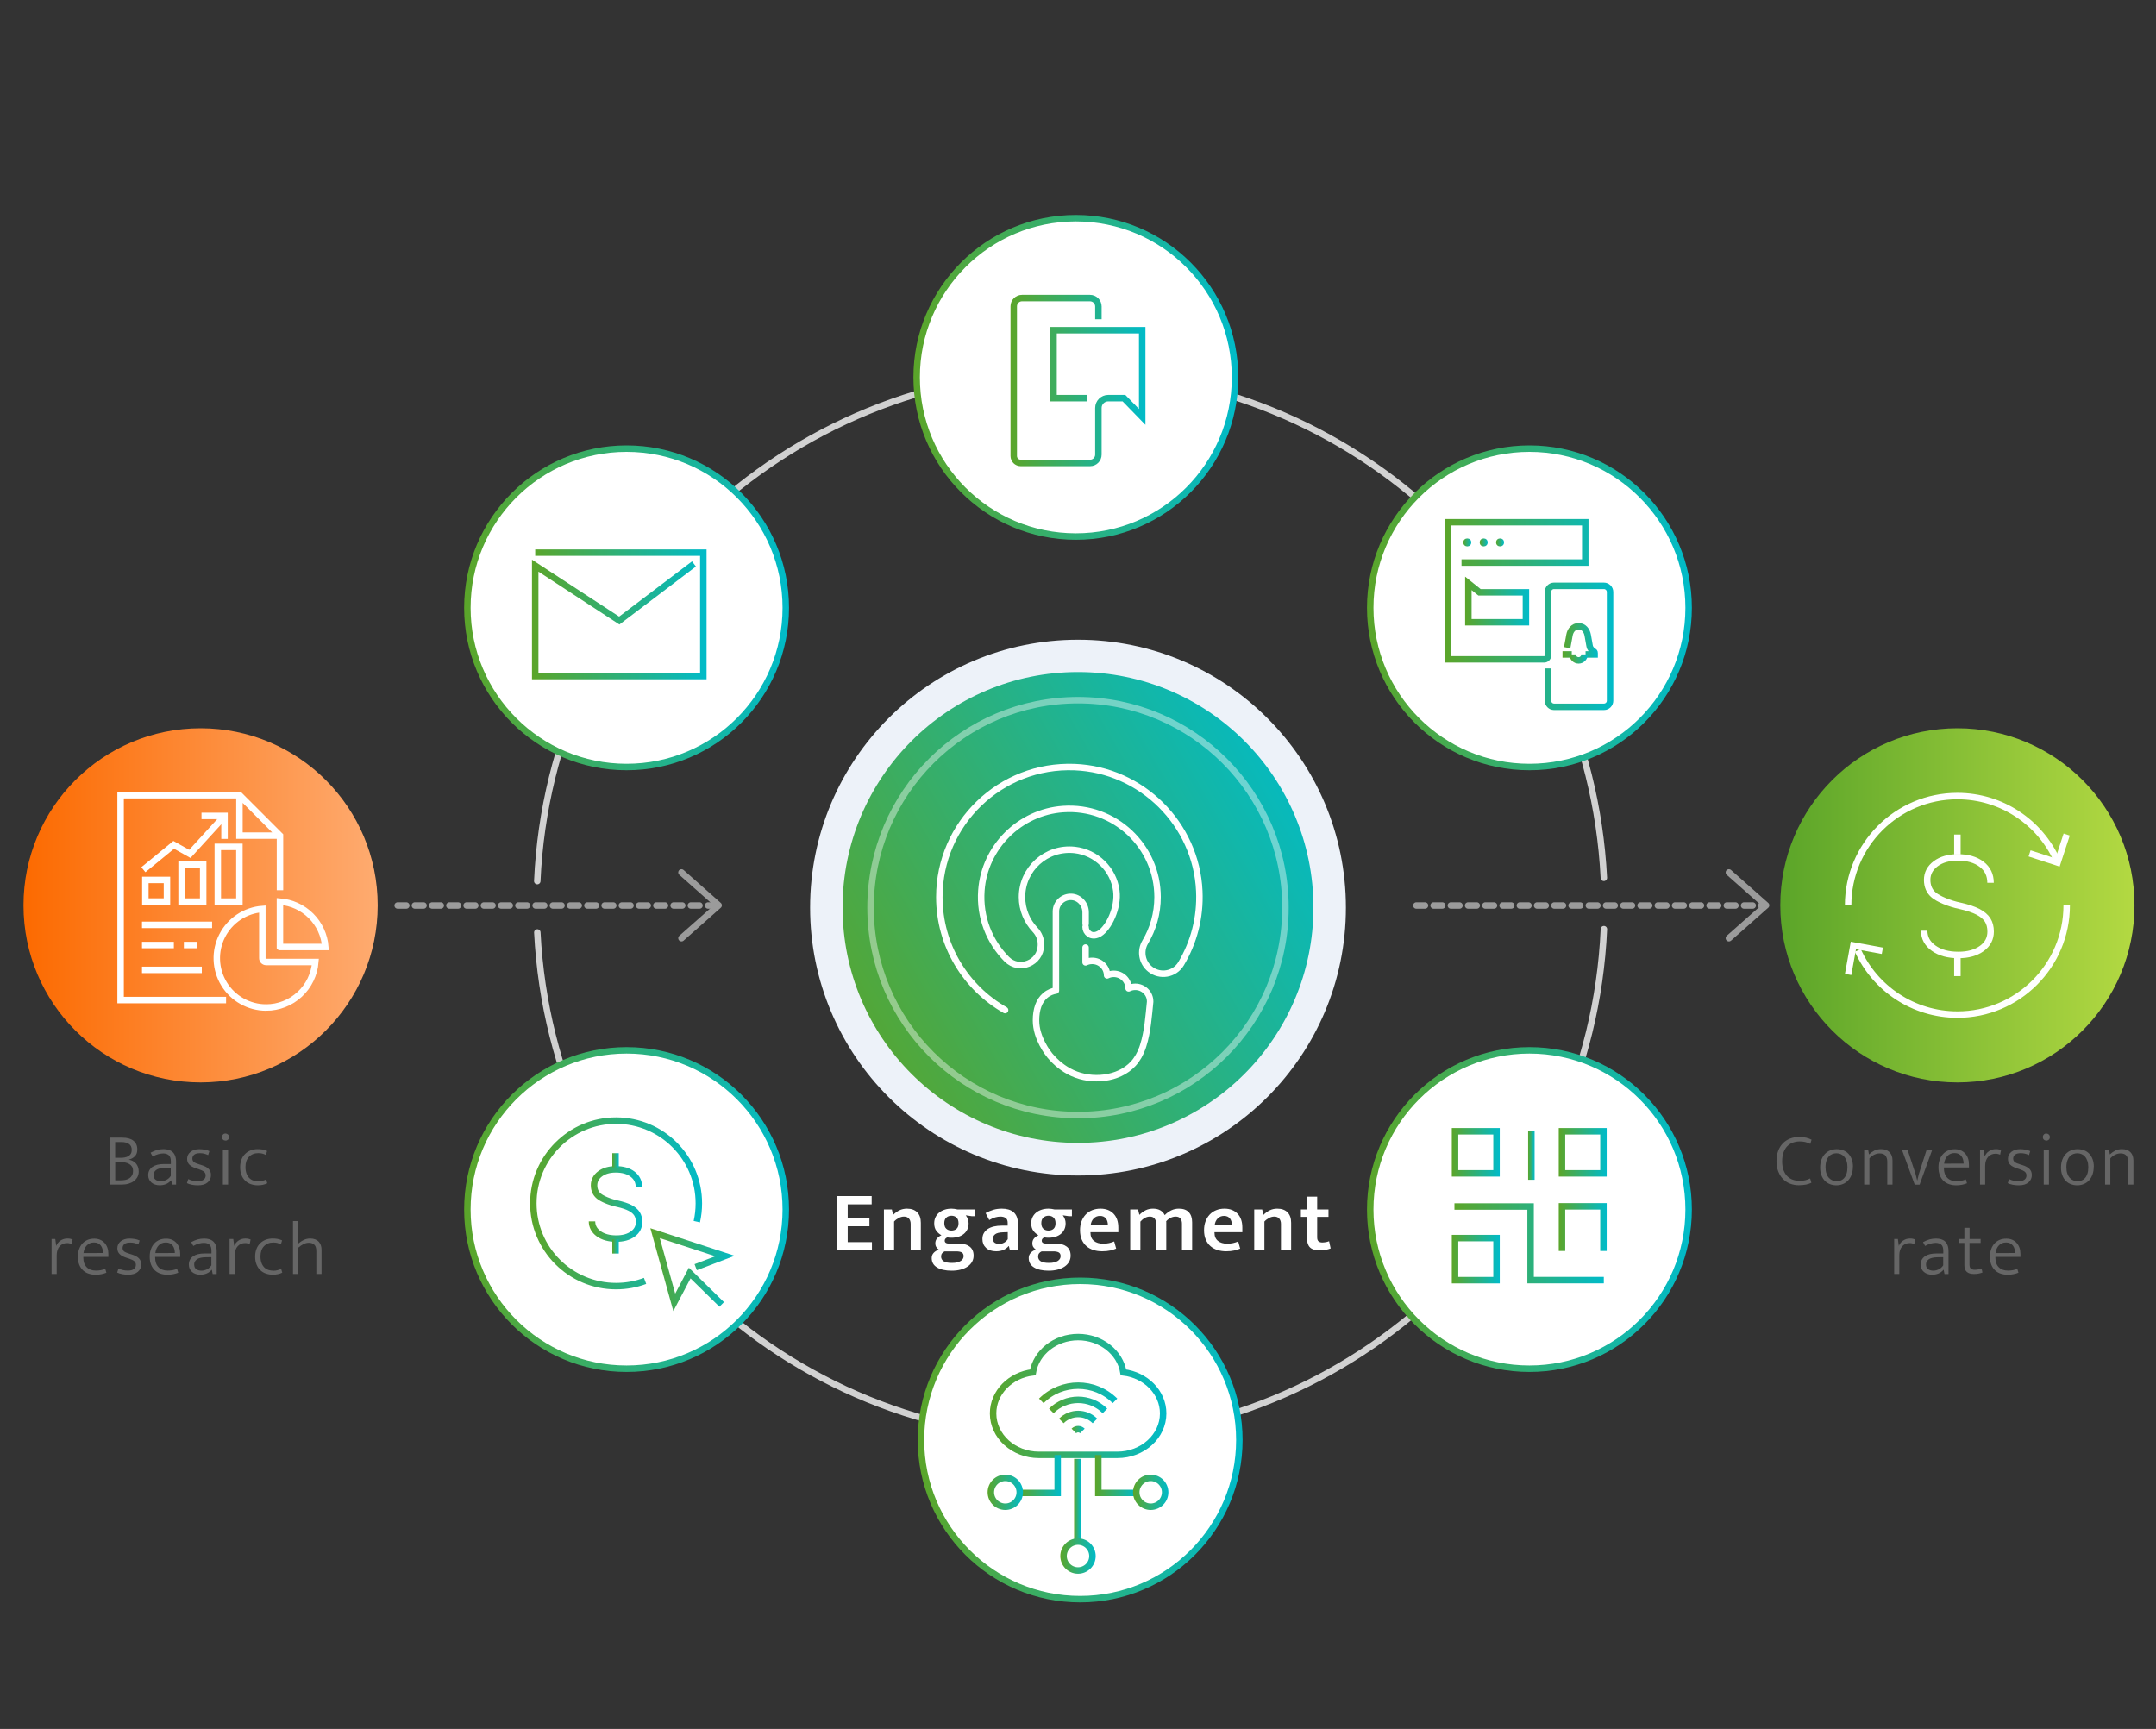 <?xml version="1.0" encoding="UTF-8"?><svg id="a" xmlns="http://www.w3.org/2000/svg" width="500" height="400.99" xmlns:xlink="http://www.w3.org/1999/xlink" viewBox="0 0 500 400.99"><rect x="0" y="0" width="500" height="400.99" fill="#333333" stroke="none"/><defs><linearGradient id="b" x1="211.83" y1="87.52" x2="287.17" y2="87.52" gradientUnits="userSpaceOnUse"><stop offset="0" stop-color="#5ba529"/><stop offset="1" stop-color="#00bbc9"/></linearGradient><linearGradient id="c" x1="107.64" y1="140.97" x2="182.98" y2="140.97" xlink:href="#b"/><linearGradient id="d" x1="317.02" y1="140.97" x2="392.36" y2="140.97" xlink:href="#b"/><linearGradient id="e" x1="123.37" y1="142.48" x2="163.86" y2="142.48" xlink:href="#b"/><linearGradient id="f" x1="234.36" y1="88.25" x2="265.64" y2="88.25" xlink:href="#b"/><linearGradient id="g" x1="335.1" y1="142.52" x2="374.15" y2="142.52" xlink:href="#b"/><linearGradient id="h" x1="339.36" y1="125.8" x2="341.2" y2="125.8" xlink:href="#b"/><linearGradient id="i" x1="343.16" y1="125.8" x2="345" y2="125.8" xlink:href="#b"/><linearGradient id="j" x1="346.95" y1="125.8" x2="348.8" y2="125.8" xlink:href="#b"/><linearGradient id="k" x1="362.36" y1="148.52" x2="370.56" y2="148.52" xlink:href="#b"/><linearGradient id="l" x1="363.96" y1="152.84" x2="368.21" y2="152.84" xlink:href="#b"/><linearGradient id="m" x1="339.78" y1="139.41" x2="354.63" y2="139.41" xlink:href="#b"/><linearGradient id="n" x1="191.54" y1="244.16" x2="307.05" y2="177.58" xlink:href="#b"/><linearGradient id="o" x1="5.45" y1="209.97" x2="87.59" y2="209.97" gradientUnits="userSpaceOnUse"><stop offset="0" stop-color="#fc6a00"/><stop offset="1" stop-color="#feab70"/></linearGradient><linearGradient id="p" x1="412.87" y1="209.97" x2="495.01" y2="209.97" gradientUnits="userSpaceOnUse"><stop offset="0" stop-color="#5ba529"/><stop offset="1" stop-color="#b3d942"/></linearGradient><linearGradient id="q" x1="212.83" y1="333.97" x2="288.17" y2="333.97" xlink:href="#b"/><linearGradient id="r" x1="317.02" y1="280.52" x2="392.36" y2="280.52" xlink:href="#b"/><linearGradient id="s" x1="107.64" y1="280.52" x2="182.98" y2="280.52" xlink:href="#b"/><linearGradient id="t" x1="122.94" y1="279.09" x2="162.82" y2="279.09" xlink:href="#b"/><linearGradient id="u" x1="150.83" y1="294.46" x2="170.37" y2="294.46" xlink:href="#b"/><linearGradient id="v" x1="136.54" y1="279.22" x2="148.96" y2="279.22" xlink:href="#b"/><linearGradient id="w" x1="142" y1="289.09" x2="143.5" y2="289.09" xlink:href="#b"/><linearGradient id="x" x1="142" y1="269.09" x2="143.5" y2="269.09" xlink:href="#b"/><linearGradient id="y" x1="336.69" y1="267.25" x2="347.81" y2="267.25" xlink:href="#b"/><linearGradient id="z" x1="361.49" y1="267.25" x2="372.61" y2="267.25" xlink:href="#b"/><linearGradient id="aa" x1="336.69" y1="292.01" x2="347.81" y2="292.01" xlink:href="#b"/><linearGradient id="ab" x1="361.49" y1="284.58" x2="372.61" y2="284.58" xlink:href="#b"/><linearGradient id="ac" x1="337.3" y1="288.35" x2="371.94" y2="288.35" xlink:href="#b"/><linearGradient id="ad" x1="354.39" y1="267.96" x2="355.89" y2="267.96" xlink:href="#b"/><linearGradient id="ae" x1="229.56" y1="323.77" x2="270.51" y2="323.77" xlink:href="#b"/><linearGradient id="af" x1="240.96" y1="323.02" x2="259.11" y2="323.02" xlink:href="#b"/><linearGradient id="ag" x1="243.28" y1="325.83" x2="256.79" y2="325.83" xlink:href="#b"/><linearGradient id="ah" x1="245.61" y1="328.64" x2="254.46" y2="328.64" xlink:href="#b"/><linearGradient id="ai" x1="248.52" y1="331.56" x2="251.55" y2="331.56" xlink:href="#b"/><linearGradient id="aj" x1="249.1" y1="347.95" x2="250.6" y2="347.95" xlink:href="#b"/><linearGradient id="ak" x1="245.9" y1="360.89" x2="254.1" y2="360.89" xlink:href="#b"/><linearGradient id="al" x1="253.96" y1="342.23" x2="263.51" y2="342.23" xlink:href="#b"/><linearGradient id="am" x1="262.76" y1="346.1" x2="270.96" y2="346.1" xlink:href="#b"/><linearGradient id="an" x1="236.49" y1="342.23" x2="246.04" y2="342.23" xlink:href="#b"/><linearGradient id="ao" x1="229.04" y1="346.1" x2="237.24" y2="346.1" xlink:href="#b"/></defs><path d="m371.96,215.5c-2.94,65.78-57.19,118.21-123.69,118.21s-120.34-52.03-123.66-117.45" fill="none" stroke="#d1d1d1" stroke-linecap="round" stroke-linejoin="round" stroke-width="1.5"/><path d="m28.4,263.85c1.08,0,1.93.23,2.53.7.61.47.91,1.15.91,2.05,0,.67-.19,1.19-.56,1.56-.37.38-.84.64-1.41.79.32.06.62.16.9.3.28.14.52.33.73.56.21.23.37.5.49.82.12.32.18.67.18,1.06,0,.45-.09.86-.28,1.24-.19.37-.46.69-.8.96s-.76.47-1.24.62c-.48.15-1.01.22-1.59.22h-2.76v-10.89h2.92Zm-1.68,4.67h1.31c.32,0,.64-.03.94-.09.3-.06.58-.16.81-.29.24-.14.42-.33.56-.56.14-.24.21-.53.21-.89,0-.64-.22-1.11-.67-1.4-.44-.29-1.02-.43-1.74-.43h-1.43v3.66Zm0,5.22h1.35c.38,0,.74-.04,1.07-.11s.63-.2.88-.37c.25-.17.46-.4.61-.68.15-.28.22-.62.22-1.03s-.08-.72-.24-.98c-.16-.26-.38-.47-.65-.62-.27-.16-.58-.27-.93-.34-.35-.07-.71-.1-1.08-.1h-1.23v4.23Z" fill="#666" stroke-width="0"/><path d="m34.92,267.34c.54-.29,1.04-.5,1.5-.63.45-.13.96-.2,1.51-.2.42,0,.8.05,1.15.15.35.1.66.26.92.49.26.23.46.53.61.91.14.37.22.84.22,1.39v5.29h-.93l-.19-.99h-.04c-.35.4-.74.69-1.18.87s-.93.27-1.46.27c-.38,0-.73-.05-1.06-.16s-.61-.27-.85-.47c-.24-.21-.42-.46-.55-.74-.13-.29-.2-.61-.2-.97,0-.43.09-.8.26-1.12.17-.32.42-.59.73-.81.32-.22.7-.38,1.14-.49s.94-.16,1.48-.16h1.64v-.61c0-.69-.16-1.17-.48-1.44-.32-.27-.75-.41-1.28-.41-.32,0-.69.05-1.1.15-.41.1-.86.29-1.36.56l-.47-.86Zm4.68,3.49l-1.35.02c-.96.02-1.64.19-2.04.5-.4.31-.6.69-.6,1.14,0,.54.17.92.5,1.14s.73.33,1.19.33c.4,0,.81-.1,1.23-.29.42-.19.77-.5,1.07-.94v-1.9Z" fill="#666" stroke-width="0"/><path d="m48.27,267.9c-.33-.16-.65-.28-.96-.35-.31-.07-.62-.1-.96-.1-.59,0-1.03.12-1.31.35s-.43.53-.43.9c0,.33.11.6.34.79s.65.38,1.27.56l.52.16c.71.22,1.26.51,1.63.88.38.37.56.85.56,1.43,0,.69-.26,1.26-.78,1.71s-1.26.67-2.23.67c-.52,0-1-.04-1.43-.13-.44-.09-.82-.21-1.14-.37l.31-.95c.31.16.64.29,1,.37.36.09.75.13,1.17.13.59,0,1.05-.11,1.37-.34s.49-.56.49-.99c0-.37-.13-.66-.39-.87s-.68-.41-1.25-.6l-.55-.17c-.71-.23-1.24-.52-1.59-.87s-.52-.8-.52-1.34c0-.33.07-.64.21-.92.14-.28.33-.51.59-.71.25-.2.55-.35.89-.46.34-.11.72-.16,1.13-.16.38,0,.78.04,1.19.1.42.07.8.18,1.16.35l-.29.93Z" fill="#666" stroke-width="0"/><path d="m52.3,264.53c-.23,0-.42-.07-.58-.22-.16-.15-.23-.35-.23-.59s.08-.44.23-.6.35-.23.58-.23c.21,0,.39.08.56.22.17.15.25.35.25.61s-.08.45-.24.6c-.16.14-.35.22-.57.22Zm-.61,10.21v-8.12h1.21v8.12h-1.21Z" fill="#666" stroke-width="0"/><path d="m59.9,273.98c.37,0,.7-.04.99-.12.29-.08.56-.18.83-.31l.26.88c-.62.31-1.35.47-2.2.47-.56,0-1.09-.09-1.59-.26-.5-.17-.93-.43-1.3-.79-.38-.35-.67-.79-.88-1.31s-.32-1.14-.32-1.84c0-.64.1-1.23.3-1.75.2-.52.48-.96.85-1.32s.79-.64,1.29-.83c.5-.19,1.04-.29,1.64-.29.36,0,.71.03,1.04.08s.72.17,1.13.35l-.28.93c-.3-.16-.59-.27-.87-.34-.28-.06-.57-.09-.87-.09-.9,0-1.62.28-2.17.85s-.82,1.35-.82,2.35c0,.63.09,1.16.26,1.59.17.43.4.77.67,1.03.28.26.59.44.95.55.36.11.72.16,1.09.16Z" fill="#666" stroke-width="0"/><path d="m11.96,295.47v-8.12h.86l.22,1.62c.2-.52.52-.94.99-1.25s.99-.48,1.57-.48c.29,0,.54.02.74.07s.37.1.5.16l-.22,1.07c-.14-.07-.29-.13-.47-.17-.17-.05-.37-.07-.6-.07-.33,0-.65.06-.93.18-.29.12-.54.3-.76.53s-.39.52-.52.88c-.13.36-.19.77-.19,1.23v4.35h-1.19Z" fill="#666" stroke-width="0"/><path d="m25.13,291.5h-5.81v.16c0,.96.26,1.7.78,2.23.52.53,1.23.79,2.12.79.4,0,.78-.03,1.12-.09.35-.06.7-.17,1.07-.32l.26.9c-.32.14-.7.25-1.13.34-.43.09-.89.13-1.37.13-.56,0-1.09-.08-1.59-.24-.5-.16-.93-.41-1.3-.75s-.67-.77-.89-1.3-.33-1.16-.33-1.9c0-.63.09-1.21.28-1.73.18-.52.44-.96.77-1.32.33-.36.73-.64,1.19-.84.47-.2.99-.29,1.56-.29.5,0,.94.08,1.34.25s.74.41,1.03.72c.29.31.51.69.67,1.12.16.44.23.92.23,1.45v.71Zm-1.24-.9c0-.32-.04-.63-.12-.92-.08-.29-.2-.55-.37-.78s-.38-.4-.65-.54c-.26-.13-.58-.2-.95-.2-.67,0-1.22.22-1.65.66-.43.44-.69,1.04-.79,1.8l4.53-.02Z" fill="#666" stroke-width="0"/><path d="m32.09,288.63c-.33-.16-.65-.28-.96-.35-.31-.07-.62-.1-.96-.1-.59,0-1.03.12-1.31.35s-.43.53-.43.9c0,.33.11.6.34.79s.65.38,1.27.56l.52.16c.71.22,1.26.51,1.63.88.38.37.56.85.56,1.43,0,.69-.26,1.26-.78,1.71s-1.26.67-2.23.67c-.52,0-1-.04-1.43-.13-.44-.09-.82-.21-1.14-.37l.31-.95c.31.16.64.29,1,.37.36.09.75.13,1.17.13.59,0,1.05-.11,1.37-.34s.49-.56.49-.99c0-.37-.13-.66-.39-.87s-.68-.41-1.25-.6l-.55-.17c-.71-.23-1.24-.52-1.59-.87s-.52-.8-.52-1.34c0-.33.07-.64.21-.92.14-.28.33-.51.59-.71.25-.2.55-.35.89-.46.34-.11.72-.16,1.13-.16.38,0,.78.04,1.19.1.42.07.8.18,1.16.35l-.29.93Z" fill="#666" stroke-width="0"/><path d="m41.79,291.5h-5.81v.16c0,.96.26,1.7.78,2.23.52.53,1.23.79,2.12.79.4,0,.78-.03,1.12-.09.35-.06.7-.17,1.07-.32l.26.9c-.32.14-.7.25-1.13.34-.43.09-.89.13-1.37.13-.56,0-1.09-.08-1.59-.24-.5-.16-.93-.41-1.3-.75s-.67-.77-.89-1.3-.33-1.16-.33-1.9c0-.63.09-1.21.28-1.73.18-.52.44-.96.77-1.32.33-.36.73-.64,1.19-.84.47-.2.99-.29,1.56-.29.5,0,.94.08,1.34.25s.74.41,1.03.72c.29.31.51.69.67,1.12.16.44.23.92.23,1.45v.71Zm-1.24-.9c0-.32-.04-.63-.12-.92-.08-.29-.2-.55-.37-.78s-.38-.4-.65-.54c-.26-.13-.58-.2-.95-.2-.67,0-1.22.22-1.65.66-.43.44-.69,1.04-.79,1.8l4.53-.02Z" fill="#666" stroke-width="0"/><path d="m44.34,288.08c.54-.29,1.04-.5,1.5-.63.45-.13.96-.2,1.51-.2.42,0,.8.05,1.15.15.35.1.66.26.92.49.26.23.46.53.61.91.14.37.22.84.22,1.39v5.29h-.93l-.19-.99h-.04c-.35.4-.74.69-1.18.87s-.93.27-1.46.27c-.38,0-.73-.05-1.06-.16s-.61-.27-.85-.47c-.24-.21-.42-.46-.55-.74-.13-.29-.2-.61-.2-.97,0-.43.09-.8.26-1.12.17-.32.42-.59.73-.81.32-.22.7-.38,1.14-.49s.94-.16,1.48-.16h1.64v-.61c0-.69-.16-1.17-.48-1.44-.32-.27-.75-.41-1.28-.41-.32,0-.69.05-1.1.15-.41.1-.86.29-1.36.56l-.47-.86Zm4.68,3.49l-1.35.02c-.96.02-1.64.19-2.04.5-.4.31-.6.69-.6,1.14,0,.54.17.92.5,1.14s.73.33,1.19.33c.4,0,.81-.1,1.23-.29.42-.19.77-.5,1.07-.94v-1.9Z" fill="#666" stroke-width="0"/><path d="m53.24,295.47v-8.12h.86l.22,1.62c.2-.52.52-.94.99-1.25s.99-.48,1.57-.48c.29,0,.54.02.74.07s.37.1.5.16l-.22,1.07c-.14-.07-.29-.13-.47-.17-.17-.05-.37-.07-.6-.07-.33,0-.65.06-.93.18-.29.12-.54.3-.76.53s-.39.52-.52.88c-.13.36-.19.77-.19,1.23v4.35h-1.19Z" fill="#666" stroke-width="0"/><path d="m63.38,294.71c.37,0,.7-.04.99-.12.29-.08.56-.18.83-.31l.26.88c-.62.31-1.35.47-2.2.47-.56,0-1.09-.09-1.59-.26-.5-.17-.93-.43-1.3-.79-.38-.35-.67-.79-.88-1.31s-.32-1.14-.32-1.84c0-.64.1-1.23.3-1.75.2-.52.48-.96.85-1.32s.79-.64,1.29-.83c.5-.19,1.04-.29,1.64-.29.36,0,.71.03,1.04.08s.72.17,1.13.35l-.28.93c-.3-.16-.59-.27-.87-.34-.28-.06-.57-.09-.87-.09-.9,0-1.62.28-2.17.85s-.82,1.35-.82,2.35c0,.63.09,1.16.26,1.59.17.43.4.77.67,1.03.28.26.59.44.95.55.36.11.72.16,1.09.16Z" fill="#666" stroke-width="0"/><path d="m69.16,295.47h-1.21v-12.27h1.21v5.22c.38-.33.8-.61,1.26-.84.46-.22.97-.34,1.52-.34.45,0,.84.07,1.17.2s.61.32.82.55c.21.24.37.51.48.83.11.32.16.67.16,1.05v5.6h-1.21v-5.27c0-.7-.15-1.21-.46-1.51s-.73-.46-1.29-.46c-.4,0-.81.1-1.24.31-.42.21-.83.5-1.24.86v6.07Z" fill="#666" stroke-width="0"/><path d="m417.32,273.87c.56,0,1.03-.05,1.41-.16.37-.1.73-.24,1.06-.4l.29,1c-.38.18-.8.33-1.25.42s-1.01.15-1.67.15c-.71,0-1.39-.12-2.01-.36-.63-.24-1.17-.6-1.64-1.07-.47-.47-.83-1.05-1.11-1.75-.27-.69-.41-1.49-.41-2.4s.13-1.68.39-2.38.62-1.28,1.09-1.76c.47-.48,1.02-.84,1.65-1.09.63-.25,1.32-.37,2.07-.37.68,0,1.24.05,1.69.16s.86.26,1.24.46l-.29.97c-.4-.2-.79-.34-1.17-.43-.38-.09-.8-.14-1.29-.14-.54,0-1.06.09-1.55.26-.49.17-.92.44-1.29.81-.37.37-.67.84-.89,1.43-.22.58-.34,1.28-.34,2.1s.11,1.55.34,2.12.52,1.04.9,1.4c.38.36.8.62,1.28.78.48.16.97.24,1.48.24Z" fill="#666" stroke-width="0"/><path d="m429.7,270.59c0,.68-.1,1.29-.29,1.82-.2.54-.47.99-.81,1.36-.35.37-.75.65-1.22.84-.47.19-.97.29-1.5.29s-1.04-.09-1.5-.27c-.46-.18-.86-.44-1.19-.79-.33-.35-.6-.78-.79-1.3-.2-.51-.29-1.1-.29-1.77s.1-1.28.3-1.81c.2-.53.48-.98.82-1.34.35-.36.75-.64,1.22-.82.47-.18.97-.28,1.51-.28s1.03.09,1.49.26c.46.17.86.43,1.19.78s.6.77.79,1.28c.19.51.29,1.09.29,1.76Zm-1.26.09c0-.56-.07-1.05-.22-1.46-.14-.41-.33-.74-.57-1-.24-.26-.51-.45-.81-.57-.31-.12-.62-.18-.94-.18s-.64.06-.94.17c-.3.12-.58.3-.81.55-.24.25-.43.58-.57.99-.14.41-.22.91-.22,1.5s.07,1.09.22,1.5c.14.42.34.75.58,1.01.24.26.52.45.83.57.31.12.63.18.95.18s.63-.05.93-.16c.3-.11.57-.29.8-.55.24-.26.42-.6.56-1.01.14-.42.21-.93.21-1.54Z" fill="#666" stroke-width="0"/><path d="m433.53,274.74h-1.21v-8.12h.92l.19,1.12c.4-.38.83-.68,1.27-.9.44-.22.95-.33,1.53-.33.83,0,1.48.23,1.95.69.47.46.71,1.11.71,1.94v5.6h-1.21v-5.37c0-.54-.14-.99-.41-1.34s-.74-.53-1.38-.53c-.4,0-.81.1-1.23.3-.42.2-.79.49-1.12.85v6.08Z" fill="#666" stroke-width="0"/><path d="m446.82,266.62h1.3l-2.94,8.12h-1.14l-2.97-8.12h1.3l1.87,5.67.36,1.45h.05l.34-1.43,1.83-5.69Z" fill="#666" stroke-width="0"/><path d="m456.62,270.76h-5.81v.16c0,.96.26,1.7.78,2.23.52.53,1.23.79,2.12.79.4,0,.78-.03,1.12-.09.35-.06.7-.17,1.07-.32l.26.9c-.32.14-.7.25-1.13.34-.43.09-.89.13-1.37.13-.56,0-1.09-.08-1.59-.24-.5-.16-.93-.41-1.3-.75s-.67-.77-.89-1.3-.33-1.16-.33-1.9c0-.63.09-1.21.28-1.73.18-.52.44-.96.77-1.32.33-.36.73-.64,1.19-.84.47-.2.99-.29,1.56-.29.5,0,.94.08,1.34.25s.74.41,1.03.72c.29.31.51.69.67,1.12.16.44.23.92.23,1.45v.71Zm-1.24-.9c0-.32-.04-.63-.12-.92-.08-.29-.2-.55-.37-.78s-.38-.4-.65-.54c-.26-.13-.58-.2-.95-.2-.67,0-1.22.22-1.65.66-.43.44-.69,1.04-.79,1.8l4.53-.02Z" fill="#666" stroke-width="0"/><path d="m459.19,274.74v-8.12h.86l.22,1.62c.2-.52.52-.94.99-1.25s.99-.48,1.57-.48c.29,0,.54.02.74.07s.37.1.5.16l-.22,1.07c-.14-.07-.29-.13-.47-.17-.17-.05-.37-.07-.6-.07-.33,0-.65.06-.93.18-.29.12-.54.3-.76.53s-.39.52-.52.88c-.13.36-.19.77-.19,1.23v4.35h-1.19Z" fill="#666" stroke-width="0"/><path d="m470.54,267.9c-.33-.16-.65-.28-.96-.35-.31-.07-.62-.1-.96-.1-.59,0-1.03.12-1.31.35s-.43.53-.43.9c0,.33.11.6.34.79s.65.38,1.27.56l.52.16c.71.22,1.26.51,1.63.88.38.37.56.85.56,1.43,0,.69-.26,1.26-.78,1.71s-1.26.67-2.23.67c-.52,0-1-.04-1.43-.13-.44-.09-.82-.21-1.14-.37l.31-.95c.31.16.64.29,1,.37.36.09.75.13,1.17.13.59,0,1.05-.11,1.37-.34s.49-.56.49-.99c0-.37-.13-.66-.39-.87s-.68-.41-1.25-.6l-.55-.17c-.71-.23-1.24-.52-1.59-.87s-.52-.8-.52-1.34c0-.33.07-.64.21-.92.14-.28.33-.51.59-.71.25-.2.55-.35.89-.46.34-.11.72-.16,1.13-.16.38,0,.78.04,1.19.1.42.07.8.18,1.16.35l-.29.93Z" fill="#666" stroke-width="0"/><path d="m474.57,264.53c-.23,0-.42-.07-.58-.22-.16-.15-.23-.35-.23-.59s.08-.44.23-.6.35-.23.58-.23c.21,0,.39.08.56.22.17.15.25.35.25.61s-.08.45-.24.6c-.16.14-.35.22-.57.22Zm-.61,10.21v-8.12h1.21v8.12h-1.21Z" fill="#666" stroke-width="0"/><path d="m485.56,270.59c0,.68-.1,1.29-.29,1.82-.2.54-.47.99-.81,1.36-.35.37-.75.65-1.22.84-.47.19-.97.29-1.5.29s-1.04-.09-1.5-.27c-.46-.18-.86-.44-1.19-.79-.33-.35-.6-.78-.79-1.3-.2-.51-.29-1.1-.29-1.77s.1-1.28.3-1.81c.2-.53.48-.98.82-1.34.35-.36.75-.64,1.22-.82.47-.18.97-.28,1.51-.28s1.03.09,1.49.26c.46.17.86.43,1.19.78s.6.77.79,1.28c.19.51.29,1.09.29,1.76Zm-1.26.09c0-.56-.07-1.05-.22-1.46-.14-.41-.33-.74-.57-1-.24-.26-.51-.45-.81-.57-.31-.12-.62-.18-.94-.18s-.64.06-.94.17c-.3.12-.58.3-.81.55-.24.25-.43.58-.57.99-.14.41-.22.91-.22,1.5s.07,1.09.22,1.5c.14.42.34.75.58,1.01.24.26.52.45.83.57.31.12.63.18.95.18s.63-.05.93-.16c.3-.11.57-.29.8-.55.24-.26.42-.6.56-1.01.14-.42.21-.93.21-1.54Z" fill="#666" stroke-width="0"/><path d="m489.4,274.74h-1.21v-8.12h.92l.19,1.12c.4-.38.83-.68,1.27-.9.44-.22.95-.33,1.53-.33.83,0,1.48.23,1.95.69.47.46.71,1.11.71,1.94v5.6h-1.21v-5.37c0-.54-.14-.99-.41-1.34s-.74-.53-1.38-.53c-.4,0-.81.1-1.23.3-.42.2-.79.49-1.12.85v6.08Z" fill="#666" stroke-width="0"/><path d="m439.28,295.47v-8.12h.86l.22,1.62c.2-.52.52-.94.99-1.25s.99-.48,1.57-.48c.29,0,.54.02.74.07s.37.1.5.16l-.22,1.07c-.14-.07-.29-.13-.47-.17-.17-.05-.37-.07-.6-.07-.33,0-.65.06-.93.18-.29.12-.54.3-.76.53s-.39.52-.52.88c-.13.36-.19.77-.19,1.23v4.35h-1.19Z" fill="#666" stroke-width="0"/><path d="m445.97,288.08c.54-.29,1.04-.5,1.5-.63.45-.13.96-.2,1.51-.2.42,0,.8.05,1.15.15.35.1.66.26.92.49.26.23.46.53.61.91.14.37.22.84.22,1.39v5.29h-.93l-.19-.99h-.04c-.35.4-.74.69-1.18.87s-.93.27-1.46.27c-.38,0-.73-.05-1.06-.16s-.61-.27-.85-.47c-.24-.21-.42-.46-.55-.74-.13-.29-.2-.61-.2-.97,0-.43.09-.8.26-1.12.17-.32.42-.59.73-.81.32-.22.7-.38,1.14-.49s.94-.16,1.48-.16h1.64v-.61c0-.69-.16-1.17-.48-1.44-.32-.27-.75-.41-1.28-.41-.32,0-.69.05-1.1.15-.41.1-.86.29-1.36.56l-.47-.86Zm4.68,3.49l-1.35.02c-.96.02-1.64.19-2.04.5-.4.31-.6.69-.6,1.14,0,.54.17.92.5,1.14s.73.33,1.19.33c.4,0,.81-.1,1.23-.29.42-.19.77-.5,1.07-.94v-1.9Z" fill="#666" stroke-width="0"/><path d="m459.31,288.27h-2.56v5.03c0,.47.11.79.34.95s.52.24.89.24c.29,0,.57-.03.85-.09.28-.06.52-.12.73-.19l.19.92c-.23.09-.52.17-.86.24-.35.07-.72.1-1.12.1-1.47,0-2.21-.67-2.21-2.02v-5.18h-1.33v-.92h1.33v-2.59h1.21v2.59h2.56v.92Z" fill="#666" stroke-width="0"/><path d="m468.56,291.5h-5.81v.16c0,.96.26,1.7.78,2.23.52.53,1.23.79,2.12.79.4,0,.78-.03,1.12-.09.35-.06.7-.17,1.07-.32l.26.9c-.32.14-.7.25-1.13.34-.43.09-.89.13-1.37.13-.56,0-1.09-.08-1.59-.24-.5-.16-.93-.41-1.3-.75s-.67-.77-.89-1.3-.33-1.16-.33-1.9c0-.63.09-1.21.28-1.73.18-.52.44-.96.77-1.32.33-.36.73-.64,1.19-.84.47-.2.99-.29,1.56-.29.5,0,.94.08,1.34.25s.74.41,1.03.72c.29.31.51.69.67,1.12.16.44.23.92.23,1.45v.71Zm-1.24-.9c0-.32-.04-.63-.12-.92-.08-.29-.2-.55-.37-.78s-.38-.4-.65-.54c-.26-.13-.58-.2-.95-.2-.67,0-1.22.22-1.65.66-.43.44-.69,1.04-.79,1.8l4.53-.02Z" fill="#666" stroke-width="0"/><path d="m124.6,204.35c2.94-65.78,57.19-118.21,123.69-118.21s120.34,52.03,123.66,117.45" fill="none" stroke="#d1d1d1" stroke-linecap="round" stroke-linejoin="round" stroke-width="1.5"/><circle cx="249.5" cy="87.52" r="36.92" fill="#fff" stroke="url(#b)" stroke-miterlimit="10" stroke-width="1.5"/><circle cx="145.31" cy="140.97" r="36.92" fill="#fff" stroke="url(#c)" stroke-miterlimit="10" stroke-width="1.5"/><circle cx="354.69" cy="140.97" r="36.92" fill="#fff" stroke="url(#d)" stroke-miterlimit="10" stroke-width="1.5"/><polyline points="124.12 128.17 163.11 128.17 163.11 156.8 124.12 156.8 124.12 131.19 143.62 143.92 160.94 130.79" fill="none" stroke="url(#e)" stroke-miterlimit="10" stroke-width="1.5"/><path d="m252.18,92.34h-7.85v-15.76h20.56v20.11l-4.23-4.35h-3.66c-1.25,0-2.27,1.02-2.27,2.27h0v10.83c0,1.06-.86,1.93-1.93,1.93h-16.09c-.89,0-1.61-.72-1.61-1.61v-34.72c0-1.06.86-1.91,1.91-1.91h15.77c1.07,0,1.95.87,1.95,1.95v2.96" fill="none" stroke="url(#f)" stroke-miterlimit="10" stroke-width="1.5"/><path d="m338.94,130.47h28.7v-9.35h-31.8v31.8h22.26c.49,0,.89-.4.89-.89v-14.76c0-.78.63-1.4,1.4-1.4h11.57c.79,0,1.43.64,1.43,1.43v25.22c0,.78-.63,1.41-1.41,1.41h-11.58c-.78,0-1.4-.63-1.4-1.4v-7.51" fill="none" stroke="url(#g)" stroke-miterlimit="10" stroke-width="1.5"/><circle cx="340.28" cy="125.8" r=".92" fill="url(#h)" stroke-width="0"/><circle cx="344.08" cy="125.8" r=".92" fill="url(#i)" stroke-width="0"/><circle cx="347.88" cy="125.8" r=".92" fill="url(#j)" stroke-width="0"/><path d="m364.51,151.78h-2.15m1.08-1.57l.4-2.14.13-.73c.2-1.14.94-2.09,2.12-2.09s1.92.95,2.12,2.09l.43,2.42c.12.68.51.99.78,1.18.14.09.24.16.3.23s.09.13.09.3v.31h-2.1" fill="none" stroke="url(#k)" stroke-miterlimit="10" stroke-width="1.5"/><path d="m364.71,151.78c0,.76.62,1.38,1.38,1.38s1.38-.62,1.38-1.38" fill="none" stroke="url(#l)" stroke-miterlimit="10" stroke-width="1.5"/><polygon points="340.53 135.3 340.53 144.32 353.88 144.32 353.88 137.37 343.11 137.37 340.53 135.3" fill="none" stroke="url(#m)" stroke-miterlimit="10" stroke-width="1.5"/><circle cx="250" cy="210.5" r="62.13" fill="#edf2f9" stroke-width="0"/><circle cx="250" cy="210.46" r="54.6" fill="url(#n)" stroke-width="0"/><circle cx="250" cy="210.5" r="48.11" fill="none" opacity=".4" stroke="#fff" stroke-miterlimit="10" stroke-width="1.5"/><circle cx="46.52" cy="209.97" r="41.07" fill="url(#o)" stroke-width="0"/><circle cx="453.94" cy="209.97" r="41.07" fill="url(#p)" stroke-width="0"/><line x1="92.22" y1="210.01" x2="166.53" y2="210.01" fill="#fff" stroke="#9b9b9b" stroke-dasharray="0 0 2 2" stroke-linecap="round" stroke-linejoin="round" stroke-width="1.5"/><line x1="328.47" y1="210.01" x2="408.79" y2="210.01" fill="#fff" stroke="#9b9b9b" stroke-dasharray="0 0 2 2" stroke-linecap="round" stroke-linejoin="round" stroke-width="1.5"/><polyline points="158.04 202.34 166.66 209.97 158.04 217.59" fill="none" stroke="#9b9b9b" stroke-linecap="round" stroke-linejoin="round" stroke-width="1.5"/><polyline points="400.95 202.34 409.57 209.97 400.95 217.59" fill="none" stroke="#9b9b9b" stroke-linecap="round" stroke-linejoin="round" stroke-width="1.5"/><path d="m194.15,277.4h8v1.92h-5.56v3.18h5.04v1.9h-5.04v3.68h5.62v1.92h-8.06v-12.6Z" fill="#fff" stroke-width="0"/><path d="m207.35,290h-2.36v-9.5h1.84l.3,1.26c.45-.45.94-.81,1.46-1.06.52-.25,1.1-.38,1.74-.38,1.03,0,1.82.28,2.38.85.56.57.84,1.37.84,2.41v6.42h-2.36v-6.14c0-.51-.13-.92-.39-1.23-.26-.31-.65-.47-1.17-.47-.39,0-.78.1-1.18.31-.4.21-.77.48-1.1.83v6.7Z" fill="#fff" stroke-width="0"/><path d="m216.65,283.72c0-.52.1-.99.3-1.41.2-.42.48-.78.84-1.07.36-.29.78-.52,1.27-.68.49-.16,1.02-.24,1.61-.24.21,0,.44.02.68.05s.47.08.68.13h4.06v1.56h-.76l-1.36-.2c.19.24.34.52.47.85.13.33.19.66.19,1.01,0,.51-.09.97-.28,1.38-.19.41-.46.77-.81,1.06-.35.29-.77.52-1.26.67-.49.15-1.03.23-1.63.23-.37,0-.69-.03-.96-.08-.4.17-.6.43-.6.76,0,.45.35.68,1.06.68h2.24c1.04,0,1.87.23,2.48.69.61.46.92,1.16.92,2.11,0,.52-.12.99-.36,1.42s-.58.79-1.03,1.1c-.45.31-.98.54-1.61.71-.63.17-1.33.25-2.1.25-1.43,0-2.55-.25-3.38-.75s-1.24-1.23-1.24-2.19c0-.47.15-.86.45-1.19.3-.33.7-.58,1.21-.75-.21-.15-.4-.34-.57-.57-.17-.23-.25-.54-.25-.91,0-.43.13-.8.39-1.11.26-.31.6-.56,1.03-.75-.44-.23-.83-.56-1.17-1.01-.34-.45-.51-1.03-.51-1.75Zm2.42,6.5c-.25.11-.45.26-.6.46-.15.2-.22.45-.22.74,0,.47.2.83.59,1.09.39.26,1.04.39,1.93.39.48,0,.89-.04,1.23-.13.34-.09.62-.2.84-.35s.38-.31.48-.5c.1-.19.15-.38.15-.58,0-.43-.15-.72-.44-.88-.29-.16-.71-.24-1.26-.24h-2.7Zm3.22-6.5c0-.6-.15-1.04-.46-1.33-.31-.29-.7-.43-1.18-.43s-.89.15-1.2.44c-.31.29-.46.72-.46,1.28,0,.59.16,1.02.47,1.3.31.28.71.42,1.19.42s.89-.14,1.19-.42c.3-.28.45-.7.45-1.26Z" fill="#fff" stroke-width="0"/><path d="m228.57,281.34c.59-.32,1.18-.57,1.78-.75.6-.18,1.26-.27,1.98-.27.56,0,1.07.06,1.52.19.45.13.85.33,1.18.61.33.28.59.64.77,1.09.18.45.27.99.27,1.63v6.16h-1.86l-.24-1h-.06c-.68.8-1.65,1.2-2.9,1.2-1,0-1.78-.26-2.34-.79s-.84-1.21-.84-2.05c0-.53.11-.99.34-1.38s.54-.71.93-.96c.39-.25.86-.44,1.41-.57s1.14-.19,1.78-.19h1.4v-.66c0-.52-.15-.89-.46-1.11-.31-.22-.72-.33-1.24-.33-.37,0-.77.06-1.19.18s-.88.33-1.39.62l-.84-1.62Zm5.14,4.42l-1.08.04c-.88.03-1.49.18-1.84.45s-.52.6-.52.99c0,.49.15.83.44,1,.29.17.63.26,1.02.26s.76-.1,1.11-.29.64-.46.87-.81v-1.64Z" fill="#fff" stroke-width="0"/><path d="m239.15,283.72c0-.52.1-.99.3-1.41.2-.42.48-.78.84-1.07.36-.29.78-.52,1.27-.68.49-.16,1.02-.24,1.61-.24.21,0,.44.02.68.05s.47.08.68.13h4.06v1.56h-.76l-1.36-.2c.19.24.34.52.47.85.13.33.19.66.19,1.01,0,.51-.09.97-.28,1.38-.19.41-.46.77-.81,1.06-.35.29-.77.52-1.26.67-.49.15-1.03.23-1.63.23-.37,0-.69-.03-.96-.08-.4.17-.6.43-.6.76,0,.45.35.68,1.06.68h2.24c1.04,0,1.87.23,2.48.69.61.46.92,1.16.92,2.11,0,.52-.12.99-.36,1.42s-.58.79-1.03,1.1c-.45.31-.98.54-1.61.71-.63.17-1.33.25-2.1.25-1.43,0-2.55-.25-3.38-.75s-1.24-1.23-1.24-2.19c0-.47.15-.86.45-1.19.3-.33.7-.58,1.21-.75-.21-.15-.4-.34-.57-.57-.17-.23-.25-.54-.25-.91,0-.43.13-.8.39-1.11.26-.31.6-.56,1.03-.75-.44-.23-.83-.56-1.17-1.01-.34-.45-.51-1.03-.51-1.75Zm2.42,6.5c-.25.11-.45.26-.6.46-.15.2-.22.45-.22.74,0,.47.2.83.59,1.09.39.26,1.04.39,1.93.39.48,0,.89-.04,1.23-.13.34-.09.62-.2.84-.35s.38-.31.48-.5c.1-.19.15-.38.15-.58,0-.43-.15-.72-.44-.88-.29-.16-.71-.24-1.26-.24h-2.7Zm3.22-6.5c0-.6-.15-1.04-.46-1.33-.31-.29-.7-.43-1.18-.43s-.89.15-1.2.44c-.31.29-.46.72-.46,1.28,0,.59.16,1.02.47,1.3.31.28.71.42,1.19.42s.89-.14,1.19-.42c.3-.28.45-.7.45-1.26Z" fill="#fff" stroke-width="0"/><path d="m259.35,285.78h-6.46v.08c0,.87.27,1.51.81,1.94s1.25.64,2.13.64c.52,0,.98-.05,1.39-.14.41-.09.8-.22,1.17-.38l.46,1.66c-.39.17-.85.32-1.38.44-.53.12-1.15.18-1.86.18s-1.37-.09-1.99-.28c-.62-.19-1.16-.48-1.63-.88s-.84-.91-1.11-1.52c-.27-.61-.41-1.35-.41-2.2,0-.75.11-1.43.34-2.04s.55-1.14.96-1.58c.41-.44.91-.78,1.5-1.02.59-.24,1.23-.36,1.94-.36,1.27,0,2.27.39,3.02,1.16s1.12,1.85,1.12,3.22v1.08Zm-2.42-1.64c0-.28-.03-.55-.1-.81-.07-.26-.17-.49-.32-.69-.15-.2-.34-.36-.57-.47s-.51-.17-.83-.17c-.6,0-1.09.2-1.48.6-.39.4-.62.93-.7,1.58l4-.04Z" fill="#fff" stroke-width="0"/><path d="m264.47,290h-2.36v-9.5h1.82l.3,1.26c.44-.44.91-.79,1.42-1.05s1.09-.39,1.76-.39,1.23.13,1.68.39c.45.26.79.63,1.02,1.11.45-.47.95-.83,1.5-1.1.55-.27,1.15-.4,1.8-.4,1,0,1.76.27,2.28.82.52.55.78,1.33.78,2.34v6.52h-2.36v-6.2c0-.51-.12-.91-.36-1.2-.24-.29-.61-.44-1.1-.44-.39,0-.77.09-1.16.28s-.73.45-1.04.8c.01.09.02.18.02.25v6.51h-2.36v-6.2c0-.51-.12-.91-.36-1.2-.24-.29-.61-.44-1.1-.44-.39,0-.77.1-1.15.31-.38.21-.72.49-1.03.85v6.68Z" fill="#fff" stroke-width="0"/><path d="m288.11,285.78h-6.46v.08c0,.87.27,1.51.81,1.94s1.25.64,2.13.64c.52,0,.98-.05,1.39-.14.41-.09.8-.22,1.17-.38l.46,1.66c-.39.17-.85.32-1.38.44-.53.12-1.15.18-1.86.18s-1.37-.09-1.99-.28c-.62-.19-1.16-.48-1.63-.88s-.84-.91-1.11-1.52c-.27-.61-.41-1.35-.41-2.2,0-.75.11-1.43.34-2.04s.55-1.14.96-1.58c.41-.44.91-.78,1.5-1.02.59-.24,1.23-.36,1.94-.36,1.27,0,2.27.39,3.02,1.16s1.12,1.85,1.12,3.22v1.08Zm-2.42-1.64c0-.28-.03-.55-.1-.81-.07-.26-.17-.49-.32-.69-.15-.2-.34-.36-.57-.47s-.51-.17-.83-.17c-.6,0-1.09.2-1.48.6-.39.4-.62.93-.7,1.58l4-.04Z" fill="#fff" stroke-width="0"/><path d="m293.23,290h-2.36v-9.5h1.84l.3,1.26c.45-.45.94-.81,1.46-1.06.52-.25,1.1-.38,1.74-.38,1.03,0,1.82.28,2.38.85.56.57.84,1.37.84,2.41v6.42h-2.36v-6.14c0-.51-.13-.92-.39-1.23-.26-.31-.65-.47-1.17-.47-.39,0-.78.1-1.18.31-.4.21-.77.48-1.1.83v6.7Z" fill="#fff" stroke-width="0"/><path d="m308.09,282.22h-2.62v4.76c0,.45.11.76.33.93s.5.25.85.25c.27,0,.55-.03.84-.08.29-.05.54-.13.74-.22l.36,1.68c-.25.11-.6.21-1.03.31-.43.1-.9.15-1.39.15-1.08,0-1.86-.22-2.33-.66-.47-.44-.71-1.1-.71-1.98v-5.14h-1.44v-1.72h1.44v-2.96h2.34v2.96h2.62v1.72Z" fill="#fff" stroke-width="0"/><circle cx="250.5" cy="333.97" r="36.92" fill="#fff" stroke="url(#q)" stroke-miterlimit="10" stroke-width="1.5"/><circle cx="354.69" cy="280.52" r="36.92" fill="#fff" stroke="url(#r)" stroke-miterlimit="10" stroke-width="1.5"/><circle cx="145.31" cy="280.52" r="36.92" fill="#fff" stroke="url(#s)" stroke-miterlimit="10" stroke-width="1.5"/><path d="m149.6,297.07c-2.09.78-4.35,1.21-6.72,1.21-10.6,0-19.19-8.59-19.19-19.19s8.59-19.19,19.19-19.19,19.19,8.59,19.19,19.19c0,1.46-.16,2.88-.47,4.25" fill="none" stroke="url(#t)" stroke-miterlimit="10" stroke-width="1.5"/><polyline points="167.37 302.53 159.95 295.25 156.37 302.05 151.92 286 168.13 291.3 161.34 293.89" fill="none" stroke="url(#u)" stroke-miterlimit="10" stroke-width="1.5"/><path d="m137.29,283.26c0,1.17.52,2.13,1.55,2.88,1.03.74,2.39,1.12,4.08,1.12,1.58,0,2.85-.35,3.83-1.06.97-.7,1.46-1.63,1.46-2.79,0-.75-.16-1.38-.49-1.9-.33-.52-.85-.97-1.57-1.35s-1.71-.71-2.95-.99c-1.87-.39-3.6-1.16-4.33-1.77-.73-.61-1.1-1.45-1.1-2.51s.47-1.96,1.4-2.65c.93-.69,2.14-1.04,3.64-1.04,1.62,0,2.93.38,3.91,1.13.98.75,1.47,1.77,1.47,3.05" fill="none" stroke="url(#v)" stroke-miterlimit="10" stroke-width="1.5"/><polyline points="142.75 290.73 142.75 289.66 142.75 287.45" fill="none" stroke="url(#w)" stroke-miterlimit="10" stroke-width="1.5"/><polyline points="142.75 270.73 142.75 269.3 142.75 267.45" fill="none" stroke="url(#x)" stroke-miterlimit="10" stroke-width="1.5"/><rect x="337.44" y="262.37" width="9.62" height="9.76" fill="none" stroke="url(#y)" stroke-miterlimit="10" stroke-width="1.5"/><rect x="362.24" y="262.37" width="9.62" height="9.76" fill="none" stroke="url(#z)" stroke-miterlimit="10" stroke-width="1.5"/><rect x="337.44" y="287.14" width="9.62" height="9.76" fill="none" stroke="url(#aa)" stroke-miterlimit="10" stroke-width="1.5"/><polyline points="362.24 290.13 362.24 279.78 371.86 279.78 371.86 290.13" fill="none" stroke="url(#ab)" stroke-miterlimit="10" stroke-width="1.5"/><polyline points="337.3 279.82 354.96 279.82 354.96 296.89 371.94 296.89" fill="none" stroke="url(#ac)" stroke-miterlimit="10" stroke-width="1.5"/><line x1="355.14" y1="262.29" x2="355.14" y2="273.62" fill="none" stroke="url(#ad)" stroke-miterlimit="10" stroke-width="1.5"/><path d="m259.14,337.42h-18.21c-5.86,0-10.62-4.31-10.62-9.61,0-4.87,4.02-8.91,9.22-9.53.77-4.62,5.19-8.18,10.5-8.18s9.74,3.55,10.5,8.18c5.2.62,9.22,4.66,9.22,9.53,0,5.3-4.76,9.61-10.62,9.61Z" fill="none" stroke="url(#ae)" stroke-miterlimit="10" stroke-width="1.5"/><path d="m241.49,324.9c4.72-4.71,12.37-4.71,17.09,0" fill="none" stroke="url(#af)" stroke-miterlimit="10" stroke-width="1.5"/><path d="m243.81,327.23c3.44-3.43,9-3.43,12.44,0" fill="none" stroke="url(#ag)" stroke-miterlimit="10" stroke-width="1.5"/><path d="m246.14,329.55c2.15-2.15,5.64-2.15,7.79,0" fill="none" stroke="url(#ah)" stroke-miterlimit="10" stroke-width="1.5"/><path d="m249.04,331.87c.55-.55,1.43-.55,1.98,0" fill="none" stroke="url(#ai)" stroke-miterlimit="10" stroke-width="1.5"/><line x1="249.85" y1="357.54" x2="249.85" y2="338.35" fill="none" stroke="url(#aj)" stroke-miterlimit="10" stroke-width="1.5"/><circle cx="250" cy="360.89" r="3.35" fill="none" stroke="url(#ak)" stroke-miterlimit="10" stroke-width="1.5"/><polyline points="263.51 346.25 254.71 346.25 254.71 337.46" fill="none" stroke="url(#al)" stroke-miterlimit="10" stroke-width="1.5"/><circle cx="266.86" cy="346.1" r="3.35" fill="none" stroke="url(#am)" stroke-miterlimit="10" stroke-width="1.5"/><polyline points="236.49 346.25 245.29 346.25 245.29 337.46" fill="none" stroke="url(#an)" stroke-miterlimit="10" stroke-width="1.5"/><circle cx="233.14" cy="346.1" r="3.35" fill="none" stroke="url(#ao)" stroke-miterlimit="10" stroke-width="1.5"/><path d="m251.76,214.99c0,.65.32,1.25.85,1.62h0c.73.51,1.64.36,2.4-.11,2.09-1.29,4.39-5.93,3.88-9.91-.63-4.95-4.68-8.91-9.64-9.46-6.63-.73-12.24,4.44-12.24,10.92,0,2.93,1.15,5.6,3.02,7.57.87.92,1.39,2.11,1.37,3.38v.25c-.08,4.09-5.04,6.12-7.92,3.22-4-4.03-6.34-9.71-5.89-15.93.72-10.06,8.88-18.2,18.95-18.9,11.96-.83,21.91,8.63,21.91,20.41,0,3.81-1.04,7.38-2.86,10.44-1.24,2.09-.76,4.76,1.14,6.28h0c2.28,1.82,5.67,1.25,7.17-1.25,2.93-4.89,4.51-10.67,4.23-16.85-.69-15.55-13.39-28.16-28.94-28.76-17.2-.66-31.35,13.09-31.35,30.14,0,11.23,6.14,21.03,15.25,26.22" fill="none" stroke="#fff" stroke-linecap="round" stroke-linejoin="round" stroke-width="1.5"/><path d="m251.76,219.76v3.44c.46-.23.98-.35,1.54-.35,1.9,0,3.44,1.51,3.45,3.37.46-.23.99-.36,1.54-.36,1.89,0,3.44,1.51,3.45,3.37.47-.23.99-.36,1.54-.36,1.9,0,3.45,1.52,3.45,3.39,0,.03,0,.06,0,.09-.35,3.37-.57,6.85-1.6,10.11-.06.19-.12.39-.19.58-.48,1.33-1.16,2.61-2.14,3.67-3.4,3.68-9.62,4.22-14.11,2.15-2.07-.95-3.8-2.38-5.22-4.07-.3-.36-3.21-3.96-3.21-8.11,0-2.63.71-4.58,2.12-5.79.86-.74,1.8-1.04,2.5-1.15v-18.35c0-.94.4-1.84,1.1-2.48.68-.62,1.57-.94,2.49-.9,1.87.08,3.3,1.72,3.3,3.59v2.66" fill="none" stroke="#fff" stroke-linecap="round" stroke-linejoin="round" stroke-width="1.5"/><path d="m64.93,206.46v-12.66l-9.38-9.38h-27.58v47.52h24.46m3.1-47.48v9.34h9.34m-31.94,31.14h13.87m-13.87-10.44h16.26m-6.55,4.67h2.96m-12.67,0h7.39m21.4,14.5c-3.98,0-7.68-2.07-9.76-5.47s-2.24-7.63-.43-11.18c1.81-3.55,5.34-5.9,9.31-6.2v11.41c0,.23.09.46.26.62s.39.26.62.26h11.41c-.23,2.87-1.52,5.55-3.64,7.51-2.11,1.96-4.89,3.05-7.77,3.05h0Zm3.2-14.04v-10.53c2.72.21,5.28,1.39,7.21,3.32s3.11,4.48,3.32,7.21h-10.53Z" fill="none" stroke="#fff" stroke-miterlimit="10" stroke-width="1.5"/><polyline points="33.25 201.71 40.29 195.94 44.03 198.04 52.07 189.23" fill="none" stroke="#fff" stroke-miterlimit="10" stroke-width="1.5"/><polyline points="46.73 189.23 52.07 189.23 52.07 194.56" fill="none" stroke="#fff" stroke-miterlimit="10" stroke-width="1.5"/><rect x="33.71" y="204.08" width="5.01" height="5.01" fill="none" stroke="#fff" stroke-miterlimit="10" stroke-width="1.5"/><rect x="42.11" y="200.54" width="5.01" height="8.56" fill="none" stroke="#fff" stroke-miterlimit="10" stroke-width="1.5"/><rect x="50.51" y="196.41" width="5.01" height="12.69" fill="none" stroke="#fff" stroke-miterlimit="10" stroke-width="1.5"/><path d="m446.24,215.85c0,1.65.73,3.01,2.19,4.06,1.46,1.05,3.38,1.57,5.76,1.57,2.22,0,4.02-.5,5.4-1.49,1.37-.99,2.06-2.3,2.06-3.93,0-1.06-.23-1.95-.69-2.68-.46-.73-1.2-1.36-2.22-1.9-1.02-.53-2.41-1-4.16-1.39-2.64-.55-5.07-1.63-6.1-2.49-1.03-.86-1.55-2.04-1.55-3.54s.66-2.76,1.97-3.74c1.32-.98,3.03-1.47,5.13-1.47,2.29,0,4.13.53,5.52,1.59,1.39,1.06,2.08,2.5,2.08,4.3" fill="none" stroke="#fff" stroke-miterlimit="10" stroke-width="1.5"/><polyline points="453.94 226.39 453.94 224.88 453.94 221.77" fill="none" stroke="#fff" stroke-miterlimit="10" stroke-width="1.5"/><polyline points="453.94 198.18 453.94 196.17 453.94 193.55" fill="none" stroke="#fff" stroke-miterlimit="10" stroke-width="1.5"/><path d="m428.6,209.97c0-14,11.35-25.34,25.34-25.34,10.26,0,19.1,6.1,23.09,14.87" fill="none" stroke="#fff" stroke-miterlimit="10" stroke-width="1.5"/><path d="m479.29,209.97c0,14-11.35,25.34-25.34,25.34-10.27,0-19.12-6.11-23.1-14.89" fill="none" stroke="#fff" stroke-miterlimit="10" stroke-width="1.5"/><polyline points="479.29 193.55 477.17 200.04 470.68 197.92" fill="none" stroke="#fff" stroke-miterlimit="10" stroke-width="1.5"/><polyline points="428.6 226 429.82 219.28 436.54 220.51" fill="none" stroke="#fff" stroke-miterlimit="10" stroke-width="1.5"/></svg>